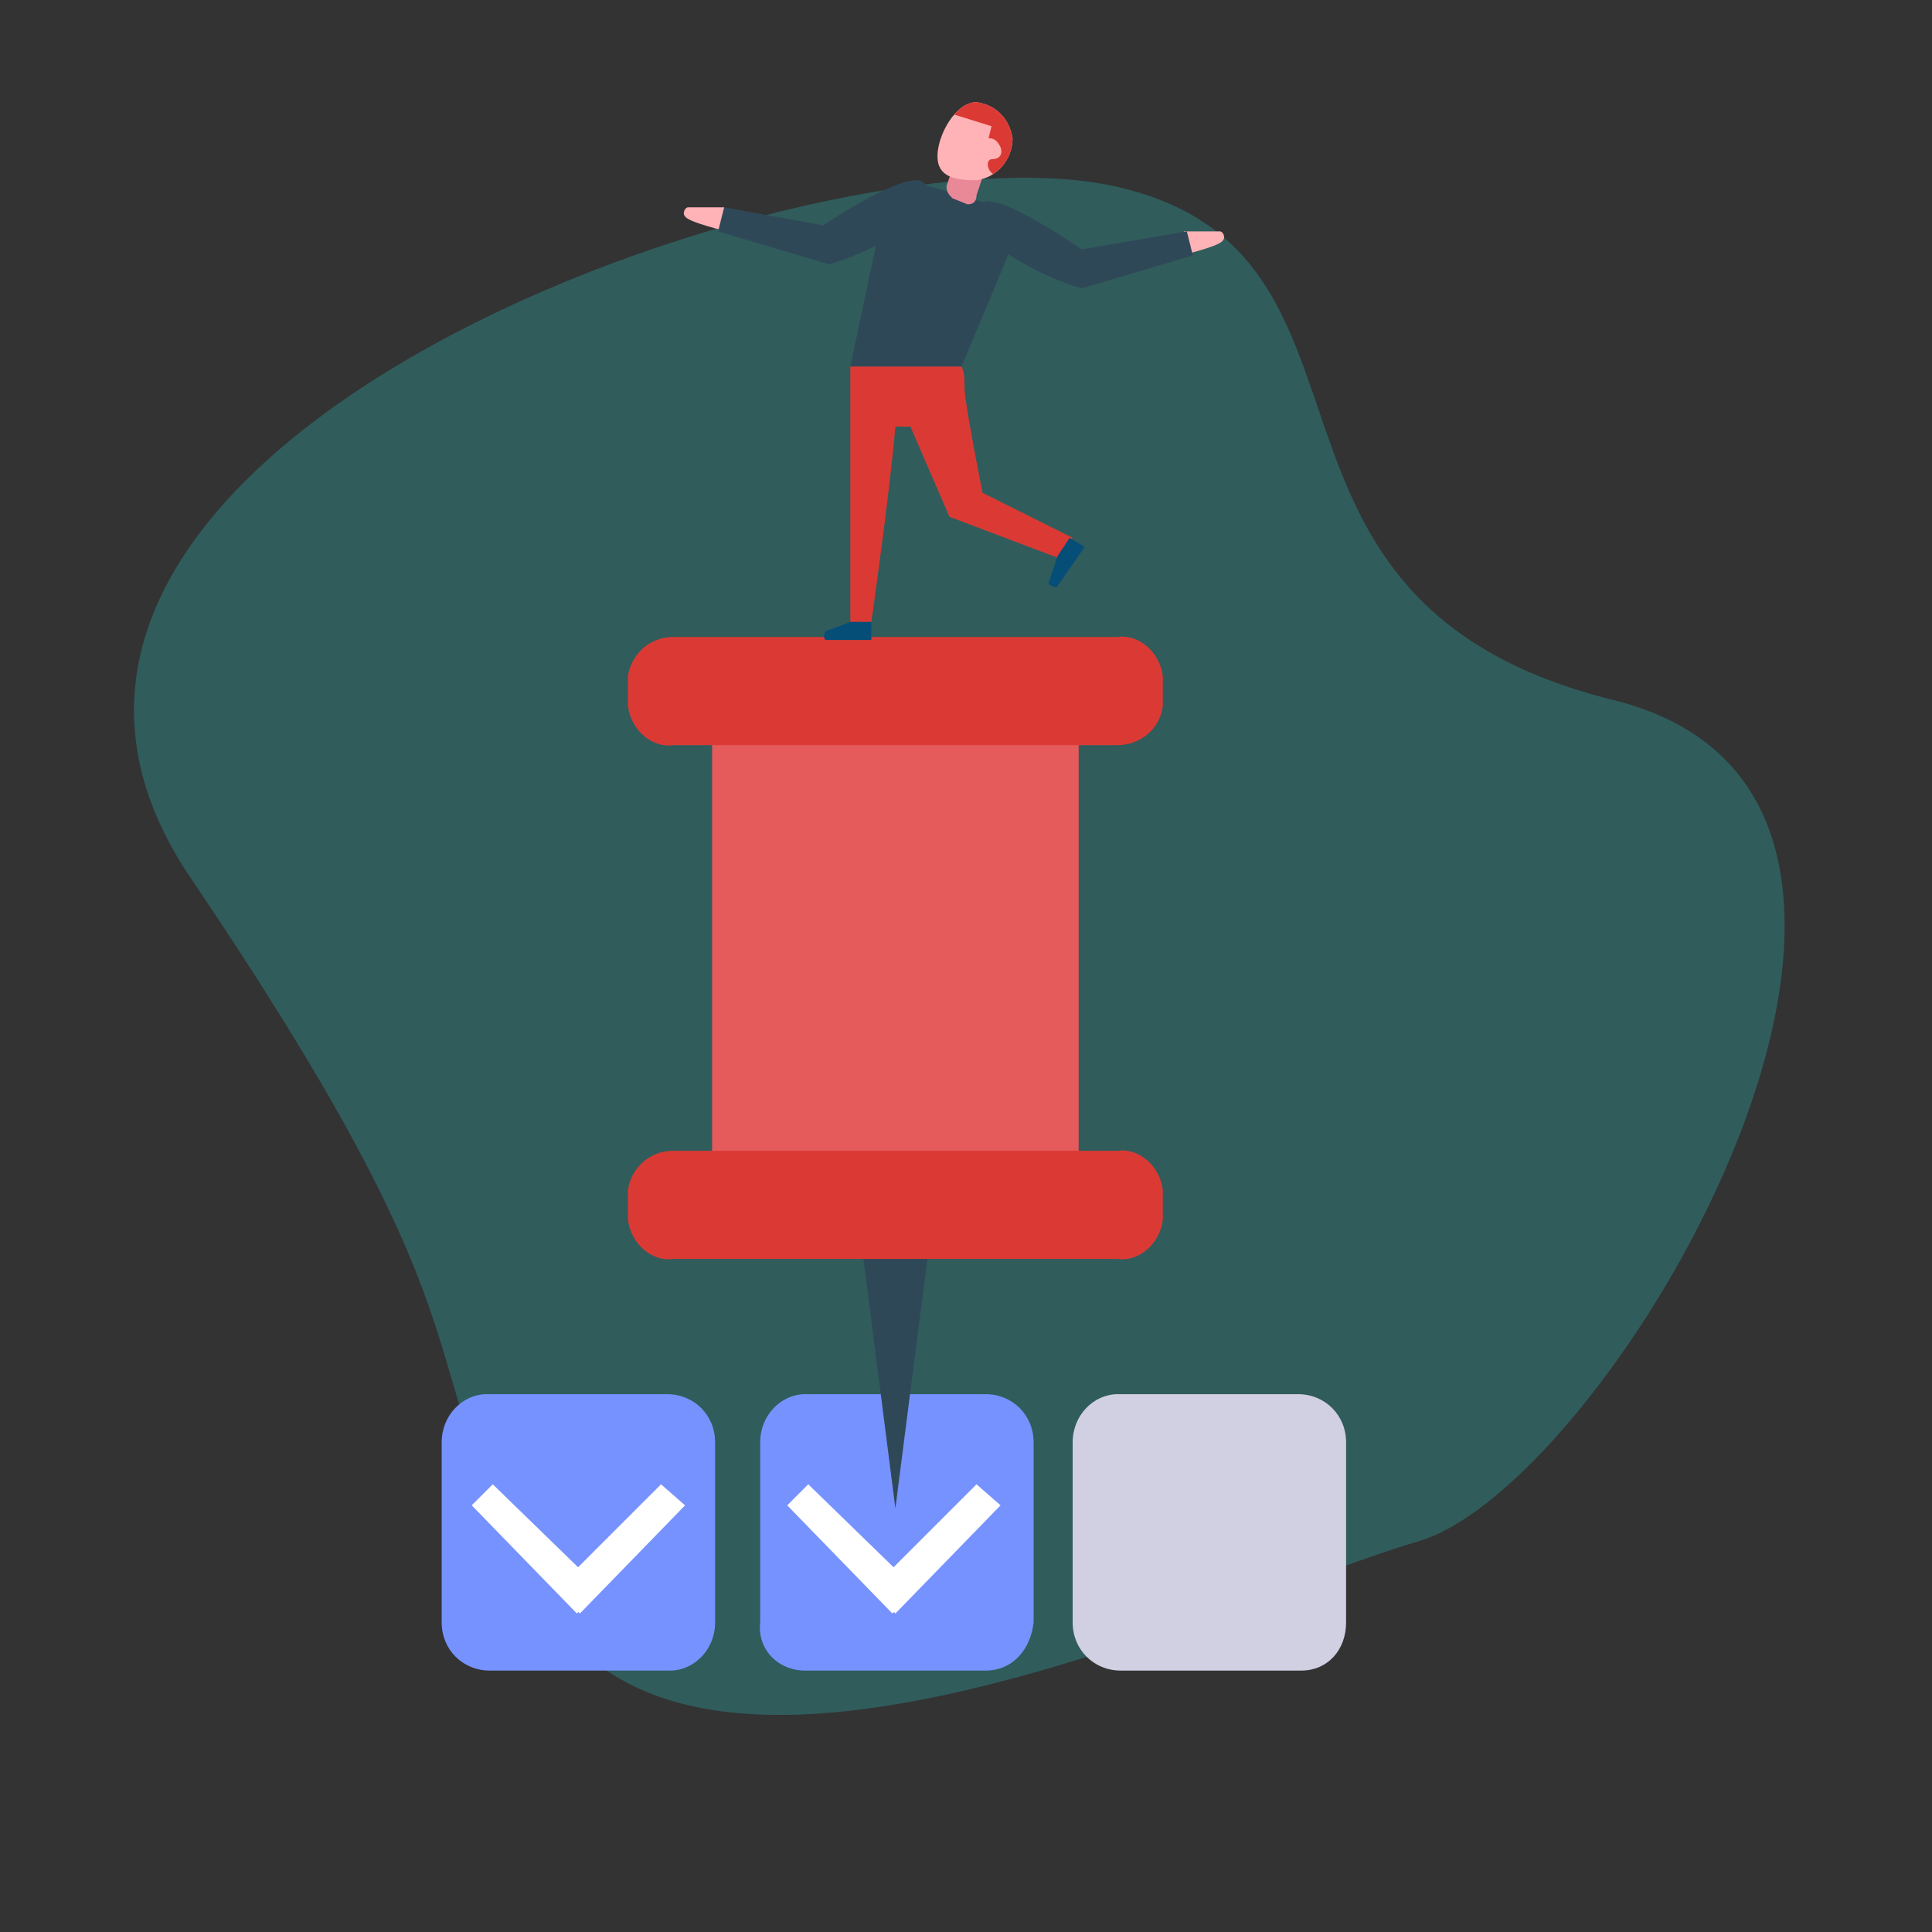 <?xml version="1.0" encoding="utf-8"?>
<!-- Generator: Adobe Illustrator 23.0.2, SVG Export Plug-In . SVG Version: 6.00 Build 0)  -->
<svg version="1.1" id="Layer_1" xmlns="http://www.w3.org/2000/svg" xmlns:xlink="http://www.w3.org/1999/xlink" x="0px" y="0px"
	 viewBox="0 0 64.3 64.3" style="enable-background:new 0 0 64.3 64.3;" xml:space="preserve">
<rect x="0" y="0" width="64.3" height="64.3" fill="#333333" stroke="none"/>
<style type="text/css">
	.st0{opacity:0.35;fill:#2CA8A8;enable-background:new    ;}
	.st1{fill:#FFB3B6;}
	.st2{fill:#7692FF;}
	.st3{fill:#FFFFFF;}
	.st4{fill:#D1CFE2;}
	.st5{fill:#2F4858;}
	.st6{fill:#E55A5A;}
	.st7{fill:#DB3A34;}
	.st8{fill:#E98896;}
	.st9{clip-path:url(#SVGID_2_);}
	.st10{fill:#054E77;}
</style>
<title>jednoducho_2</title>
<g>
	<g id="Layer_3">
		<path class="st0" d="M6.4,29.3C-3.5,14.9,27.2,4,37.1,6.2s3.3,13.8,16.6,17.1s0,26.1-6.5,28s-24.2,10.7-29.1,2S17.2,45.3,6.4,29.3
			z"/>
		<path class="st1" d="M24.1,6.9l0.1,0.8c0,0-1.3-0.3-1.4-0.5c-0.1-0.1,0-0.3,0.1-0.3c0,0,0,0,0,0H24.1z"/>
		<path class="st2" d="M32.8,55.6h-6c-0.9,0-1.6-0.7-1.5-1.6c0,0,0,0,0,0v-6c0-0.9,0.7-1.6,1.5-1.6c0,0,0,0,0,0h6
			c0.9,0,1.6,0.7,1.6,1.6c0,0,0,0,0,0v6C34.3,54.9,33.7,55.6,32.8,55.6z"/>
		<polygon class="st3" points="30.5,52.9 29.7,53.7 26.2,50.1 26.9,49.4 		"/>
		<polygon class="st3" points="29,52.9 29.8,53.7 33.3,50.1 32.5,49.4 		"/>
		<path class="st2" d="M22.3,55.6h-6c-0.9,0-1.6-0.7-1.6-1.6v-6c0-0.9,0.7-1.6,1.5-1.6c0,0,0,0,0,0h6c0.9,0,1.6,0.7,1.6,1.6
			c0,0,0,0,0,0v6C23.8,54.9,23.1,55.6,22.3,55.6z"/>
		<polygon class="st3" points="20,52.9 19.2,53.7 15.7,50.1 16.4,49.4 		"/>
		<polygon class="st3" points="18.5,52.9 19.3,53.7 22.8,50.1 22,49.4 		"/>
		<path class="st4" d="M43.3,55.6h-6c-0.9,0-1.6-0.7-1.6-1.6v-6c0-0.9,0.7-1.6,1.5-1.6c0,0,0,0,0,0h6c0.9,0,1.6,0.7,1.6,1.6
			c0,0,0,0,0,0v6C44.8,54.9,44.2,55.6,43.3,55.6z"/>
		<polygon class="st5" points="31.3,38.5 29.8,38.7 29.8,38.7 28.3,38.5 29.8,50.2 		"/>
		<rect x="23.7" y="22.9" class="st6" width="12.2" height="17"/>
		<path class="st7" d="M37.2,24.8H22.4c-0.7,0.1-1.4-0.5-1.5-1.3v-1c0.1-0.7,0.7-1.3,1.5-1.3h14.8c0.7-0.1,1.4,0.5,1.5,1.3v1
			C38.6,24.3,37.9,24.8,37.2,24.8z"/>
		<path class="st7" d="M37.2,41.9H22.4c-0.7,0.1-1.4-0.5-1.5-1.3v-1c0.1-0.7,0.7-1.3,1.5-1.3h14.8c0.7-0.1,1.4,0.5,1.5,1.3v1
			C38.6,41.4,37.9,42,37.2,41.9z"/>
		<path class="st5" d="M30.5,6c-0.9,0-3.1,1.5-3.1,1.5l-3.3-0.6l-0.2,0.8l3.7,1.1c1-0.3,2-0.8,2.8-1.4C31,6.7,31,6,30.5,6z"/>
		<path class="st1" d="M39.4,7.7l-0.1,0.8c0,0,1.3-0.3,1.4-0.5c0.1-0.1,0-0.3-0.1-0.3L39.4,7.7z"/>
		<path class="st5" d="M32.9,6.7c0.8,0,3.1,1.6,3.1,1.6l3.5-0.6l0.2,0.8l-3.7,1.1c-1-0.3-2-0.8-2.8-1.4C32.6,7.5,32.4,6.7,32.9,6.7z
			"/>
		<path class="st5" d="M32,12.2h-3.7L29.4,7c0.1-0.4,0.8-1.1,1.2-0.9l2.7,0.8c0.4,0.1,0.6,0.5,0.5,0.9c0,0,0,0.1,0,0.1L32,12.2z"/>
		<path class="st8" d="M32.2,6.8l-0.5-0.2c-0.1-0.1-0.2-0.2-0.2-0.4l0.2-0.6c0-0.2,0.2-0.3,0.3-0.2c0,0,0,0,0,0l0.5,0.1
			c0.2,0.1,0.2,0.2,0.2,0.4l-0.2,0.6C32.5,6.7,32.4,6.8,32.2,6.8z"/>
		<path class="st1" d="M31.2,5.2c0,0.7,0.6,0.8,1.3,0.8c0.7-0.1,1.2-0.7,1.2-1.4c-0.1-0.6-0.5-1.1-1.2-1.2
			C31.8,3.4,31.2,4.5,31.2,5.2z"/>
		<g>
			<defs>
				<path id="SVGID_1_" d="M31.2,5.2c0,0.7,0.6,0.8,1.3,0.8c0.7-0.1,1.2-0.7,1.2-1.4c-0.1-0.6-0.5-1.1-1.2-1.2
					C31.8,3.4,31.2,4.5,31.2,5.2z"/>
			</defs>
			<clipPath id="SVGID_2_">
				<use xlink:href="#SVGID_1_"  style="overflow:visible;"/>
			</clipPath>
			<g class="st9">
				<path class="st7" d="M33,4.2c0,0-0.1,0.4-0.1,0.4c0.2,0,0.3,0.1,0.4,0.3c0.1,0.3-0.1,0.4-0.3,0.4c-0.2,0-0.2,0.5,0.3,0.6
					s1-1,0.9-1.5c-0.2-0.5-0.5-1-1-1.2c-0.3,0-3.1,0.1-3.1,0.1L33,4.2z"/>
			</g>
		</g>
		<path class="st7" d="M32,12.2h-3.7v8.5H29c0,0,0.6-4.2,0.8-6.5h0.5l1.3,3l3.7,1.4l0.4-0.7l-3-1.5c0,0-0.6-3-0.6-3.5
			C32.1,12.6,32.1,12.4,32,12.2z"/>
		<path class="st10" d="M28.3,20.7H29v0.6h-1.5c-0.1,0-0.1-0.2,0-0.3L28.3,20.7z"/>
		<path class="st10" d="M35.2,18.5l0.4-0.6l0.5,0.3l-0.9,1.3c0,0.1-0.3,0-0.3-0.1L35.2,18.5z"/>
	</g>
</g>
</svg>

